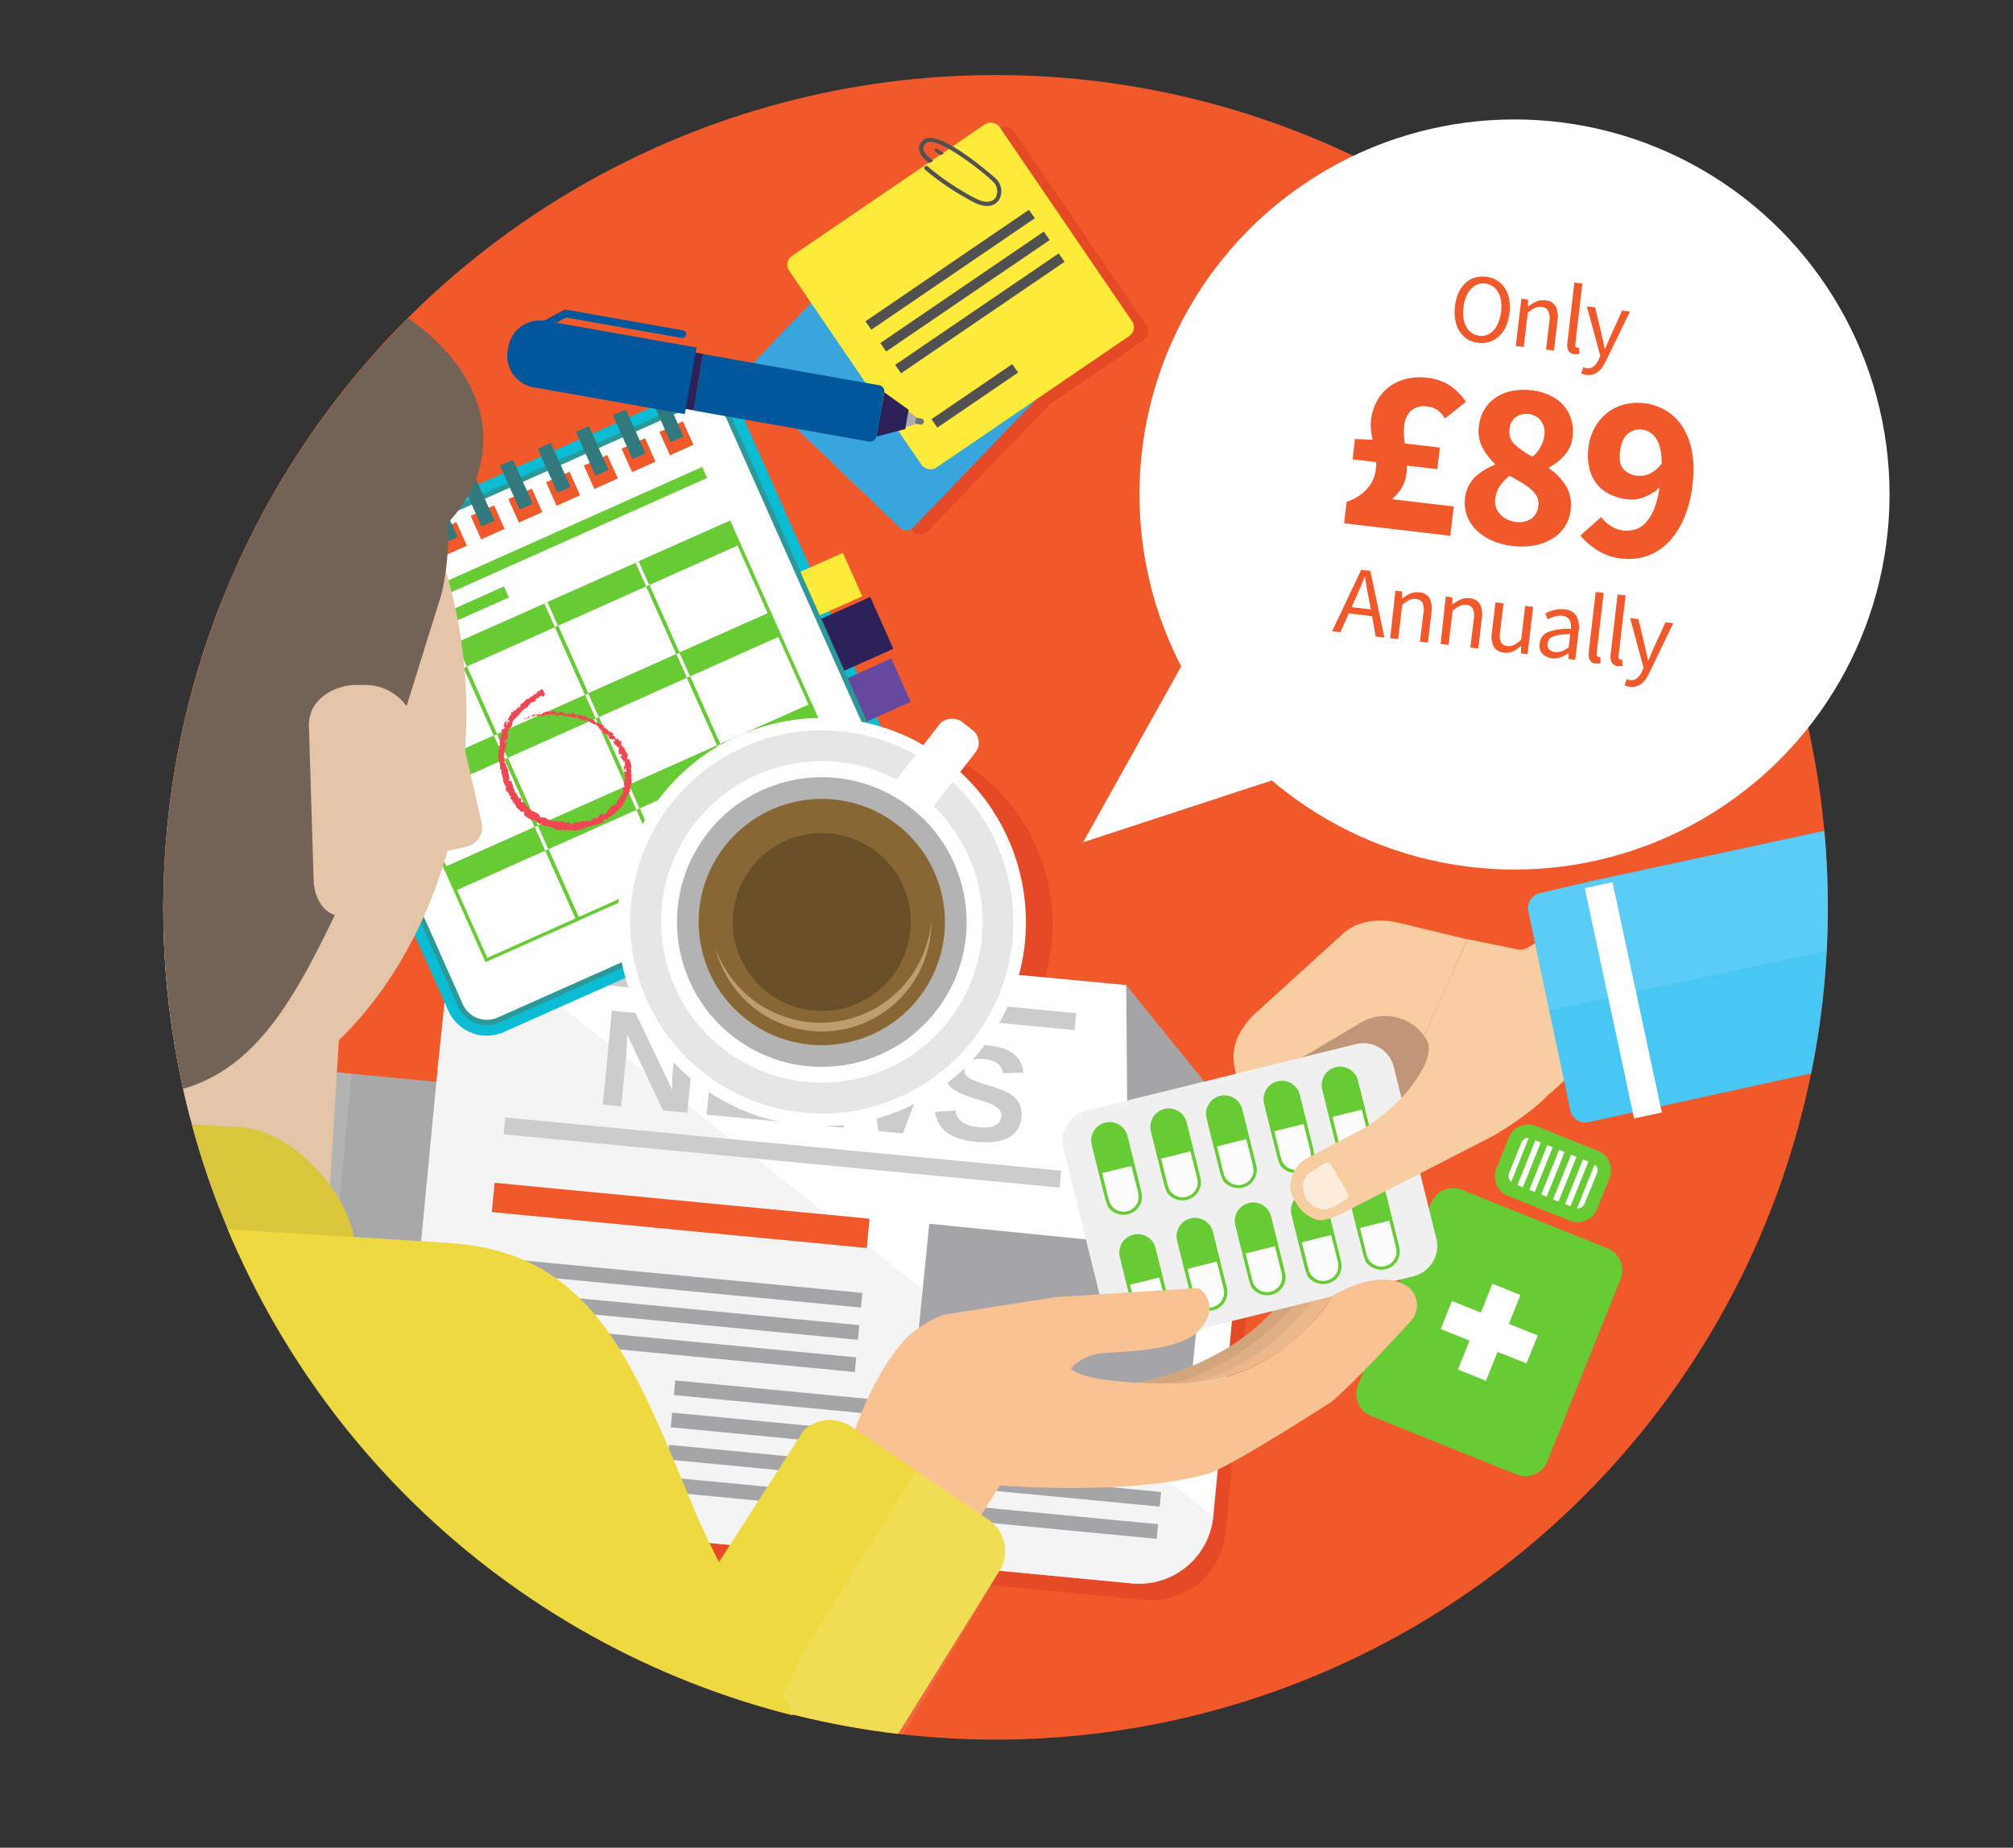 <svg xmlns="http://www.w3.org/2000/svg" xmlns:xlink="http://www.w3.org/1999/xlink" viewBox="0 0 574.78 527.57"><rect x="0" y="0" width="574.78" height="527.57" fill="#333333" stroke="none"/><defs><clipPath id="a"><circle cx="284.27" cy="259.06" r="237.64" fill="none"/></clipPath><clipPath id="b"><circle cx="284.27" cy="259.3" r="237.64" fill="none"/></clipPath></defs><g style="isolation:isolate"><circle cx="284.27" cy="259.06" r="237.64" fill="#f1592b"/><circle cx="432.44" cy="141.19" r="107.09" fill="#fff"/><path d="M422.11,97.87a7.45,7.45,0,0,1-3.08-1,7,7,0,0,1-2.24-2.2,9.1,9.1,0,0,1-1.25-3.19,13.07,13.07,0,0,1-.1-4,12.9,12.9,0,0,1,1-3.87,8.89,8.89,0,0,1,1.95-2.76,7.07,7.07,0,0,1,2.67-1.56,7.91,7.91,0,0,1,3.24-.27,7.7,7.7,0,0,1,3.08,1,7.21,7.21,0,0,1,2.25,2.15,8.75,8.75,0,0,1,1.27,3.14,12.68,12.68,0,0,1,.11,4,12.81,12.81,0,0,1-1,3.9A8.72,8.72,0,0,1,428,96a7.2,7.2,0,0,1-2.7,1.62A7.39,7.39,0,0,1,422.11,97.87Zm.23-2a4.67,4.67,0,0,0,2.28-.26,5.08,5.08,0,0,0,1.87-1.32A7.6,7.6,0,0,0,427.87,92a12.5,12.5,0,0,0,.72-6.16,7,7,0,0,0-.83-2.43,5,5,0,0,0-1.52-1.66,4.84,4.84,0,0,0-2.15-.78,4.74,4.74,0,0,0-2.27.26A5,5,0,0,0,420,82.51a7.13,7.13,0,0,0-1.37,2.18,11,11,0,0,0-.75,3,11.36,11.36,0,0,0,0,3.15,7.38,7.38,0,0,0,.82,2.49,4.89,4.89,0,0,0,1.52,1.72A4.53,4.53,0,0,0,422.34,95.84Z" fill="#f1592b"/><path d="M434.41,85.28l1.89.22,0,2h.08a11.64,11.64,0,0,1,2.24-1.39,4.72,4.72,0,0,1,2.56-.36,3.67,3.67,0,0,1,3,1.7,6.65,6.65,0,0,1,.53,4.07l-1,8.56-2.28-.26,1-8.26A4.79,4.79,0,0,0,442,88.7a2.24,2.24,0,0,0-1.84-1.08,3.37,3.37,0,0,0-1.93.31,12.67,12.67,0,0,0-2,1.34l-1.15,9.79-2.28-.27Z" fill="#f1592b"/><path d="M449.53,80.68l2.28.27-2,17.24a1.16,1.16,0,0,0,.11.8.57.57,0,0,0,.42.28l.2,0a1.14,1.14,0,0,0,.3,0l.11,1.76a1.8,1.8,0,0,1-.55.1,3.7,3.7,0,0,1-.79,0,2.15,2.15,0,0,1-1.77-1,3.89,3.89,0,0,1-.29-2.34Z" fill="#f1592b"/><path d="M452.59,105a2.08,2.08,0,0,0,.52.13,2.45,2.45,0,0,0,2-.6,5.83,5.83,0,0,0,1.4-1.93l.42-1L453.1,87.47l2.36.28,1.88,7.8c.13.62.28,1.27.43,2s.3,1.35.43,2h.11c.27-.59.54-1.21.81-1.85s.52-1.26.78-1.83l3.29-7.19,2.23.26-6.81,14a16.45,16.45,0,0,1-1,1.77,6.49,6.49,0,0,1-1.23,1.36,4.73,4.73,0,0,1-1.51.82,4.15,4.15,0,0,1-1.85.15,4,4,0,0,1-.85-.17,2.94,2.94,0,0,1-.7-.29l.65-1.76Z" fill="#f1592b"/><path d="M397.6,142.55l17.5,2.06-1,8.37-30.32-3.56.72-6.14a13.28,13.28,0,0,0,5.57-3.42,10.08,10.08,0,0,0,2.8-6.08c0-.31.06-.62.08-.91s0-.6,0-.92l-6.75-.8.68-5.81,4.63.2.41,0a22.53,22.53,0,0,1-.46-2.79,12,12,0,0,1,0-2.74,14.67,14.67,0,0,1,1.76-5.61,12.48,12.48,0,0,1,3.51-4,13.55,13.55,0,0,1,4.88-2.24,17.06,17.06,0,0,1,5.93-.3,14.52,14.52,0,0,1,6.42,2.2,17,17,0,0,1,4.62,4.65l-6,4.77a8.49,8.49,0,0,0-2.18-2.42,6,6,0,0,0-2.82-1,5.92,5.92,0,0,0-4.47,1,6.48,6.48,0,0,0-2.15,4.61,14.39,14.39,0,0,0-.08,2.46,23.59,23.59,0,0,0,.25,2.49l10,1.17-.72,6.15-8.72-1c0,.32,0,.64,0,.95s0,.64-.07,1a11.25,11.25,0,0,1-1.2,4.11,12.65,12.65,0,0,1-2.75,3.3Z" fill="#f1592b"/><path d="M418.3,142.38a9.64,9.64,0,0,1,2.88-6.16,17.73,17.73,0,0,1,5.65-3.52l0-.27a18.1,18.1,0,0,1-3.61-4.77,10.19,10.19,0,0,1-.94-6,11.56,11.56,0,0,1,1.59-4.78,10.9,10.9,0,0,1,3.28-3.41,12.39,12.39,0,0,1,4.63-1.86,18.25,18.25,0,0,1,5.6-.16,16.46,16.46,0,0,1,5.24,1.47,12,12,0,0,1,3.84,2.85,10.64,10.64,0,0,1,2.2,4,12.24,12.24,0,0,1,.37,4.94,9.41,9.41,0,0,1-2.33,5.31,15.15,15.15,0,0,1-4.37,3.42l0,.27a17.88,17.88,0,0,1,4.76,4.94,10.62,10.62,0,0,1,1.35,7.14,10.46,10.46,0,0,1-1.64,4.6,11.16,11.16,0,0,1-3.51,3.39,15.29,15.29,0,0,1-5.09,1.94A21.8,21.8,0,0,1,426,154.34a14.82,14.82,0,0,1-4.45-3,11.37,11.37,0,0,1-2.67-4.08A10.52,10.52,0,0,1,418.3,142.38Zm8.65-.15a5.38,5.38,0,0,0,1.44,4.66,7.21,7.21,0,0,0,4.47,2.13,6.34,6.34,0,0,0,4.27-.83,4.92,4.92,0,0,0,2.1-3.83,4.49,4.49,0,0,0-.36-2.51,6.82,6.82,0,0,0-1.64-2.07,18.2,18.2,0,0,0-2.68-1.93c-1.05-.62-2.21-1.31-3.49-2a12.24,12.24,0,0,0-2.73,2.83A7.74,7.74,0,0,0,427,142.23Zm10.63-11.83a9.64,9.64,0,0,0,3.37-6,5.82,5.82,0,0,0-.91-4.18,5,5,0,0,0-3.64-2,5.06,5.06,0,0,0-3.52.82,4.69,4.69,0,0,0-1.86,3.55,4.86,4.86,0,0,0,1.55,4.36A23.1,23.1,0,0,0,437.58,130.4Z" fill="#f1592b"/><path d="M457.19,147.63a9.53,9.53,0,0,0,2.66,2.47,8.27,8.27,0,0,0,3.6,1.35,8.47,8.47,0,0,0,3.46-.28,6.9,6.9,0,0,0,3-1.94,12.92,12.92,0,0,0,2.38-3.9,27.84,27.84,0,0,0,1.58-6.22,10.06,10.06,0,0,1-2.12,1.71,13.75,13.75,0,0,1-2.39,1.15,11.43,11.43,0,0,1-2.4.61,8.63,8.63,0,0,1-2.2,0,15.21,15.21,0,0,1-5-1.41,11,11,0,0,1-3.74-2.9,11.57,11.57,0,0,1-2.18-4.43,16.21,16.21,0,0,1-.29-6,15,15,0,0,1,1.85-5.85,14.28,14.28,0,0,1,3.61-4.19,12.91,12.91,0,0,1,4.86-2.34,15.81,15.81,0,0,1,11.52,1.59,14.19,14.19,0,0,1,4.76,4.39,19.72,19.72,0,0,1,2.87,7,30.21,30.21,0,0,1,.25,9.86,33.45,33.45,0,0,1-2.67,10.23,21.82,21.82,0,0,1-4.7,6.77,15.2,15.2,0,0,1-6,3.57,16,16,0,0,1-6.68.62,16.64,16.64,0,0,1-7.21-2.42,19.63,19.63,0,0,1-4.74-4.18Zm10.35-11.79a6.85,6.85,0,0,0,3.42-.56,9,9,0,0,0,3.5-2.94c0-3.43-.63-5.86-1.71-7.29a5.7,5.7,0,0,0-3.93-2.41,5.16,5.16,0,0,0-4,1.21c-1.21,1-1.95,2.68-2.24,5.11s.08,4,1,5A6.08,6.08,0,0,0,467.54,135.84Z" fill="#f1592b"/><path d="M391.77,175.93l-6.65-.78-2.4,5.36-2.36-.28,8.31-17.52,2.62.31,4,19-2.48-.29Zm-.36-1.93-.54-2.88c-.21-1.06-.41-2.11-.59-3.16s-.35-2.11-.52-3.2h-.11q-.61,1.53-1.23,3c-.42,1-.85,1.95-1.3,2.93l-1.19,2.68Z" fill="#f1592b"/><path d="M398.43,168.65l1.9.23,0,2h.08a11.11,11.11,0,0,1,2.24-1.38,4.63,4.63,0,0,1,2.56-.36,3.65,3.65,0,0,1,3,1.7,6.69,6.69,0,0,1,.52,4.06l-1,8.57-2.29-.27,1-8.26a4.9,4.9,0,0,0-.28-2.84,2.25,2.25,0,0,0-1.85-1.07,3.38,3.38,0,0,0-1.93.3,12.13,12.13,0,0,0-2,1.35l-1.15,9.79-2.28-.27Z" fill="#f1592b"/><path d="M412.81,170.34l1.89.22,0,2h.08a11.64,11.64,0,0,1,2.24-1.39,4.72,4.72,0,0,1,2.56-.36,3.65,3.65,0,0,1,3,1.71,6.6,6.6,0,0,1,.53,4.06l-1,8.57-2.28-.27,1-8.26a4.79,4.79,0,0,0-.29-2.84,2.26,2.26,0,0,0-1.84-1.08,3.37,3.37,0,0,0-1.93.31,12.67,12.67,0,0,0-2,1.34l-1.15,9.79-2.28-.26Z" fill="#f1592b"/><path d="M427,172l2.31.28-1,8.26a4.86,4.86,0,0,0,.28,2.83,2.23,2.23,0,0,0,1.83,1.08,3.31,3.31,0,0,0,1.93-.33,8.27,8.27,0,0,0,2-1.53l1.13-9.59,2.28.27-1.59,13.51-1.89-.22.05-2.13h-.08a9.18,9.18,0,0,1-2.2,1.54,4.45,4.45,0,0,1-2.54.38,3.72,3.72,0,0,1-3-1.7,6.66,6.66,0,0,1-.52-4.07Z" fill="#f1592b"/><path d="M439.64,183.64a3.79,3.79,0,0,1,2.39-3.18,16.65,16.65,0,0,1,6.52-.91,6.65,6.65,0,0,0,0-1.26,3,3,0,0,0-.32-1.14,2.4,2.4,0,0,0-.76-.86,2.82,2.82,0,0,0-1.32-.46,5.52,5.52,0,0,0-2.27.19,11.06,11.06,0,0,0-1.94.79l-.73-1.7a15.72,15.72,0,0,1,2.45-.91,8,8,0,0,1,3.07-.22,4.2,4.2,0,0,1,3.41,1.94,6.75,6.75,0,0,1,.63,4.18l-1,8.29-1.89-.23v-1.63h-.06a11.37,11.37,0,0,1-2.26,1.13,5.25,5.25,0,0,1-2.45.29,4.14,4.14,0,0,1-2.73-1.33A3.65,3.65,0,0,1,439.64,183.64Zm2.27.1a2,2,0,0,0,.49,1.75,2.8,2.8,0,0,0,1.62.69,3.87,3.87,0,0,0,1.9-.24,9.07,9.07,0,0,0,2-1.13l.44-3.76a22.93,22.93,0,0,0-2.92.2,7.59,7.59,0,0,0-2,.5,2.63,2.63,0,0,0-1.12.84A2.36,2.36,0,0,0,441.91,183.74Z" fill="#f1592b"/><path d="M455.62,169l2.28.27-2,17.24a1.17,1.17,0,0,0,.1.8.58.58,0,0,0,.42.28l.21,0a.84.84,0,0,0,.3,0l.1,1.76a2.14,2.14,0,0,1-.55.11,4.54,4.54,0,0,1-.78,0,2.12,2.12,0,0,1-1.77-1,3.89,3.89,0,0,1-.29-2.34Z" fill="#f1592b"/><path d="M461.88,169.73l2.28.27-2,17.24a1.17,1.17,0,0,0,.1.8.58.58,0,0,0,.42.27l.21,0a1.18,1.18,0,0,0,.3,0l.1,1.76a2.16,2.16,0,0,1-.55.1,5.58,5.58,0,0,1-.78,0,2.18,2.18,0,0,1-1.78-1,4,4,0,0,1-.29-2.35Z" fill="#f1592b"/><path d="M464.94,194.07a2.82,2.82,0,0,0,.52.13,2.45,2.45,0,0,0,2-.6,5.64,5.64,0,0,0,1.4-1.94l.43-1-3.84-14.18,2.37.28,1.87,7.8c.13.62.28,1.27.43,2s.3,1.36.43,2l.11,0c.28-.59.55-1.21.81-1.85s.52-1.26.78-1.83l3.3-7.2,2.22.26L471,192a17.34,17.34,0,0,1-1,1.76,6,6,0,0,1-1.23,1.37,4.73,4.73,0,0,1-1.51.82,4.29,4.29,0,0,1-1.85.15,4.91,4.91,0,0,1-.85-.17,4.09,4.09,0,0,1-.7-.29l.66-1.76Z" fill="#f1592b"/><path d="M219.63,216c-26.22,14.68-38.38,49.76-21,74.26,14.38,20.24,48,35.65,74.26,21A54.57,54.57,0,0,0,219.63,216Z" fill="#e54925" fill-rule="evenodd"/><path d="M84.85,305.12l-4.4,63c-1.12,11.7,39.18,64.51,50.88,65.63l43.21,4.13,11.77-123Z" fill="#a5a5a7"/><path d="M321.57,281.27,129.4,262.87l-4.89,170.2,187.84,18a32.22,32.22,0,0,0,35.13-29l9.31-97.3Z" fill="#a5a5a7"/><path d="M321.25,325.72l-5.86-40.67L132.85,267.93l-4.15,39.36L118.35,415.46A279.4,279.4,0,0,0,148.2,439.7l178.51,17.08a21.27,21.27,0,0,0,23.21-19.15l10.35-108.17Z" fill="#e54925"/><path d="M94.57,368.1l5.89-61.49-15.61-1.49-5.72,59.72a22.62,22.62,0,0,0,6.59,17.69C90.86,379.1,93.94,374.72,94.57,368.1Z" fill="#b3b3b3"/><path d="M100.46,306.61,92,395.35c-.63,6.63,13.63,5.95,8.5,9.37,3.36,3.33,21.07,28.07,26.15,28.56l47.93,4.58,11.77-123Z" fill="#a5a5a7"/><path d="M100.46,306.61,92.6,388.73c-.64,6.62,4.5,3.19-.64,6.62,3.37,3.33,15.32,14.8,20.39,15.29l62.19,27.22,11.77-123Z" style="mix-blend-mode:multiply" fill="#b3b3b3" opacity="0.25"/><path d="M321.88,319.06l-.31-37.79-192.21-18-4.14,39.37L114.86,410.77c-1.12,11.7,23.45,23.63,11.75,22.51L323.22,452.1a21.28,21.28,0,0,0,23.21-19.16l10.36-108.17Z" fill="#fff"/><path d="M129.36,263.24l-4.14,39.37L114.86,410.77c-1.12,11.7,23.45,23.63,11.75,22.51L323.22,452.1a21.28,21.28,0,0,0,23.21-19.16Z" style="mix-blend-mode:multiply" fill="#e6e6e6" opacity="0.42"/><path d="M189.33,317.07,179,295.22a41.71,41.71,0,0,1-.1,4.87l-1.51,15.84-5.26-.5,2.57-26.85,6.76.64,10.49,22a42.31,42.31,0,0,1,.14-5.28l1.49-15.61,5.25.51-2.57,26.85Z" fill="#ccc"/><path d="M201.78,318.27l2.57-26.86,22.2,2.13-.41,4.34-16.3-1.56-.64,6.75,15.07,1.44-.42,4.35-15.07-1.44-.68,7.07,17.12,1.64-.42,4.34Z" fill="#ccc"/><path d="M257.81,323.63l-7-.67-2.34-15.9c-.29-1.87-.51-3.82-.64-5.85-.48,1.64-.86,2.88-1.14,3.73s-2.26,6.54-5.94,17.06l-7-.68L229,293.78l6,.57,2.43,17.73.52,4.28q.81-2.6,1.58-4.95t5.57-16.09l6.61.63,2.21,14.63c.17,1.1.42,3.56.72,7.38l.72-2.16,1.48-4.28,4.84-14.62,6,.58Z" fill="#ccc"/><path d="M291.66,319.06A6.88,6.88,0,0,1,288,324.8c-2.19,1.19-5.26,1.6-9.23,1.22-3.62-.34-6.4-1.23-8.34-2.64a8.43,8.43,0,0,1-3.44-5.93l5.8-.35a4.85,4.85,0,0,0,2,3.32,9.57,9.57,0,0,0,4.58,1.41q6.18.59,6.53-3a2.62,2.62,0,0,0-.53-1.95,5.51,5.51,0,0,0-1.88-1.43,35.6,35.6,0,0,0-4.85-1.67c-2.07-.68-3.5-1.2-4.3-1.56a12.6,12.6,0,0,1-2.15-1.23,6.46,6.46,0,0,1-1.57-1.56,6,6,0,0,1-.91-2,7.64,7.64,0,0,1-.15-2.57,6.36,6.36,0,0,1,3.41-5.3c2-1.11,4.9-1.48,8.55-1.13s6.08,1.11,7.74,2.32a7.45,7.45,0,0,1,2.91,5.48l-5.81.2a4.19,4.19,0,0,0-1.54-2.78,7.18,7.18,0,0,0-3.79-1.25c-3.58-.34-5.48.55-5.68,2.69a2.6,2.6,0,0,0,.4,1.77,4.44,4.44,0,0,0,1.59,1.29,28.8,28.8,0,0,0,4.44,1.61,38.74,38.74,0,0,1,5.67,2.07,9.18,9.18,0,0,1,2.62,1.89,6,6,0,0,1,1.35,2.36A7.53,7.53,0,0,1,291.66,319.06Z" fill="#ccc"/><rect x="225.28" y="204.38" width="4.85" height="159.44" transform="translate(-76.8 483.69) rotate(-84.53)" fill="#ccc"/><rect x="220.97" y="249.35" width="4.85" height="159.44" transform="translate(-125.46 520.09) rotate(-84.53)" fill="#ccc"/><rect x="278.07" y="334.98" width="42.57" height="78.5" transform="matrix(0.1, -1, 1, 0.1, -101.7, 636.55)" fill="#a5a5a7"/><rect x="190.14" y="293.25" width="8.4" height="107.54" transform="translate(-169.61 507.4) rotate(-84.53)" fill="#f1592b"/><rect x="190.41" y="312.34" width="4.2" height="107.54" transform="translate(-190.28 522.86) rotate(-84.53)" fill="#a5a5a7"/><rect x="189.53" y="321.54" width="4.2" height="107.54" transform="translate(-200.23 530.31) rotate(-84.53)" fill="#a5a5a7"/><rect x="188.65" y="330.74" width="4.2" height="107.54" transform="translate(-210.19 537.75) rotate(-84.53)" fill="#a5a5a7"/><rect x="260.74" y="332.37" width="4.2" height="141.15" transform="translate(-163.32 626.19) rotate(-84.53)" fill="#a5a5a7"/><rect x="259.86" y="341.57" width="4.2" height="141.15" transform="translate(-173.27 633.64) rotate(-84.53)" fill="#a5a5a7"/><rect x="258.98" y="350.77" width="4.2" height="141.15" transform="translate(-183.23 641.09) rotate(-84.53)" fill="#a5a5a7"/><rect x="258.1" y="359.97" width="4.2" height="141.15" transform="translate(-193.18 648.53) rotate(-84.53)" fill="#a5a5a7"/><rect x="140.11" y="385.3" width="31.93" height="42.71" transform="translate(-263.6 523.26) rotate(-84.53)" fill="#f1592b"/><polygon points="339.71 185.9 309.27 240.48 371.63 220.06 339.71 185.9" fill="#fff"/><path d="M182,194m6.93,4.59" fill="#e54925"/><path d="M195.79,111.92,84.59,161.45a12.07,12.07,0,0,0-6.11,15.91L128,288.56a12.05,12.05,0,0,0,15.9,6.1l111.21-49.53a12.07,12.07,0,0,0,6.1-15.91L211.69,118A12.05,12.05,0,0,0,195.79,111.92Zm62,118.84a8.28,8.28,0,0,1-4.2,10.93l-111.2,49.53A8.26,8.26,0,0,1,131.46,287L81.92,175.83a8.29,8.29,0,0,1,4.2-10.94l111.2-49.53a8.27,8.27,0,0,1,10.93,4.19Z" fill="#0bbcd5"/><path d="M197.32,115.36,86.12,164.89a8.29,8.29,0,0,0-4.2,10.94L131.46,287a8.26,8.26,0,0,0,10.93,4.19l111.2-49.53a8.28,8.28,0,0,0,4.2-10.93L208.25,119.55A8.27,8.27,0,0,0,197.32,115.36ZM101,170.21l-6.71,3-3-6.7,6.71-3Zm10.77-4.8-6.71,3-3-6.7,6.7-3Zm10.77-4.8-6.7,3-3-6.7,6.71-3Zm10.78-4.8-6.71,3-3-6.71,6.7-3Zm10.77-4.8-6.7,3-3-6.71,6.7-3Zm10.77-4.8-6.7,3-3-6.71,6.71-3Zm10.78-4.8-6.71,3-3-6.71,6.7-3Zm10.77-4.8-6.7,3-3-6.7,6.7-3Zm10.77-4.8-6.7,3-3-6.7,6.71-3ZM198,127l-6.71,3-3-6.7,6.7-3Z" fill="#fff"/><rect x="229.97" y="160.13" width="14.08" height="13.58" transform="translate(-47.41 110.88) rotate(-24.01)" fill="#feea39"/><rect x="244.06" y="191.76" width="14.08" height="13.58" transform="matrix(0.91, -0.41, 0.41, 0.91, -59.06, 119.35)" fill="#66499e"/><rect x="236.39" y="173.01" width="16.09" height="16.22" transform="translate(-52.55 115.13) rotate(-24.01)" fill="#2c2259"/><path d="M253.9,242.38,142.7,291.91a9,9,0,0,1-11.93-4.57L81.24,176.13a9,9,0,0,1,4.57-11.93L197,114.67a9,9,0,0,1,11.93,4.58l49.54,111.2A9.06,9.06,0,0,1,253.9,242.38ZM86.42,165.58a7.54,7.54,0,0,0-3.81,9.94l49.53,111.2a7.54,7.54,0,0,0,9.94,3.82L253.29,241a7.54,7.54,0,0,0,3.81-9.94l-49.53-111.2a7.54,7.54,0,0,0-9.94-3.81Z" fill="#2b9999"/><rect x="91.44" y="155.55" width="4.06" height="13.74" transform="translate(-58 52.09) rotate(-24.01)" fill="#31797c"/><rect x="102.31" y="150.7" width="4.06" height="13.74" transform="translate(-55.09 56.09) rotate(-24.01)" fill="#31797c"/><rect x="113.1" y="145.9" width="4.06" height="13.74" transform="translate(-52.2 60.07) rotate(-24.01)" fill="#31797c"/><rect x="123.98" y="141.05" width="4.06" height="13.74" transform="translate(-49.29 64.07) rotate(-24.01)" fill="#31797c"/><rect x="134.53" y="136.35" width="4.06" height="13.74" transform="translate(-46.46 67.96) rotate(-24.01)" fill="#31797c"/><rect x="145.41" y="131.51" width="4.06" height="13.74" transform="translate(-43.55 71.97) rotate(-24.01)" fill="#31797c"/><rect x="156.2" y="126.7" width="4.06" height="13.74" transform="translate(-40.66 75.94) rotate(-24.01)" fill="#31797c"/><rect x="167.07" y="121.86" width="4.06" height="13.74" transform="translate(-37.75 79.95) rotate(-24.01)" fill="#31797c"/><rect x="177.63" y="117.15" width="4.06" height="13.74" transform="translate(-34.92 83.83) rotate(-24.01)" fill="#31797c"/><rect x="188.5" y="112.31" width="4.06" height="13.74" transform="translate(-32.01 87.84) rotate(-24.01)" fill="#31797c"/><path d="M285.34,36.7,230.17,74.32a3,3,0,0,0-.79,4.15l6.25,9.17-18.07,18.82a2.69,2.69,0,0,0,.08,3.79L261,151.9a2.67,2.67,0,0,0,3.78-.08l35-36.41,26.78-18.26a3,3,0,0,0,.79-4.16L289.5,37.49A3,3,0,0,0,285.34,36.7Z" fill="#e54925"/><path d="M302.06,103.7a2.68,2.68,0,0,1,.08,3.79l-41.4,43.13a2.69,2.69,0,0,1-3.79.08l-43.38-41.65a2.67,2.67,0,0,1-.08-3.79l41.4-43.13a2.68,2.68,0,0,1,3.79-.08Z" fill="#38a6dd"/><rect x="237.91" y="47.95" width="72.76" height="73.16" rx="2.99" transform="translate(0.04 169.2) rotate(-34.29)" fill="#feea39"/><polygon points="303.97 74.75 257.28 106.59 255.59 104.18 302.29 72.35 303.97 74.75" fill="#515151"/><polygon points="290.71 106.37 267.64 122.1 265.97 119.69 289.04 103.96 290.71 106.37" fill="#515151"/><polygon points="299.73 68.53 253.03 100.36 251.35 97.96 298.04 66.12 299.73 68.53" fill="#515151"/><polygon points="295.48 62.31 248.79 94.14 247.11 91.74 293.8 59.9 295.48 62.31" fill="#515151"/><path d="M284.19,50.86c-.16-.15-15.82-14.13-20.33-11.06l-.16.13a3,3,0,0,0-1.28,2.72c.18,1.55,1.63,3,3,3.93l1.06-.72c-1.3-.9-2.7-2.16-2.84-3.34a1.89,1.89,0,0,1,.85-1.67l.09-.07c2.74-1.87,14.38,6.78,18.82,10.95a3.77,3.77,0,0,1,.85,4.74c-1,1.4-3,1.51-5.49.29a72.85,72.85,0,0,1-13.88-9.26.6.6,0,0,0-.79.9,75.08,75.08,0,0,0,14.14,9.44c3.09,1.51,5,1,6,.26a3.69,3.69,0,0,0,1-1A4.93,4.93,0,0,0,284.19,50.86Z" fill="#515151"/><path d="M267.62,42.51a.48.48,0,1,0-.53.8l1.59,1,.85-.58Z" fill="#515151"/><path d="M142.31,210.54l-27,12-12-27,27-12Zm-26.48,10.77L141,210.05l-11.26-25.2-25.2,11.26Z" fill="#67cb33"/><path d="M168.4,198.89l-27,12-12-27,27-12Zm-26.48,10.77,25.21-11.26-11.26-25.21-25.21,11.26Z" fill="#67cb33"/><path d="M194.41,187.27l-27,12-12-27,27-12ZM167.94,198l25.2-11.26-11.26-25.21-25.2,11.26Z" fill="#67cb33"/><path d="M220.5,175.61l-27,12-12-27,27-12ZM194,186.39l25.21-11.26L208,149.92l-25.21,11.26Z" fill="#67cb33"/><path d="M154,236.62l-27,12-12-27,27-12.05ZM127.49,247.4l25.2-11.26-11.26-25.21-25.2,11.26Z" fill="#67cb33"/><path d="M180.05,225l-27,12-12.05-27,27-12Zm-26.48,10.78,25.21-11.26-11.26-25.21-25.21,11.26Z" fill="#67cb33"/><path d="M206.06,213.35l-27,12-12-27,27-12Zm-26.47,10.77,25.21-11.26-11.26-25.2-25.21,11.26Z" fill="#67cb33"/><path d="M232.15,201.7l-27,12-12.05-27,27-12Zm-26.48,10.77,25.21-11.26L219.62,176l-25.21,11.26Z" fill="#67cb33"/><path d="M165.61,262.71l-27,12-12-27,27-12Zm-26.47,10.77,25.21-11.26L153.09,237l-25.21,11.26Z" fill="#67cb33"/><path d="M191.7,251.06l-27,12-12.05-27,27-12Zm-26.48,10.77,25.21-11.26-11.26-25.21L154,236.62Z" fill="#67cb33"/><path d="M217.72,239.43l-27,12-12-27,27-12.05Zm-26.48,10.78L216.45,239l-11.26-25.21L180,225Z" fill="#67cb33"/><path d="M243.8,227.78l-27,12-12-27,27-12Zm-26.48,10.78,25.21-11.26-11.26-25.21-25.21,11.26Z" fill="#67cb33"/><rect x="100.38" y="172.28" width="114.2" height="6.89" transform="translate(-57.98 79.51) rotate(-24.07)" fill="#67cb33"/><rect x="91.99" y="156.45" width="114.2" height="3.44" transform="translate(-51.55 74.56) rotate(-24.07)" fill="#67cb33"/><rect x="98.32" y="177.16" width="48.38" height="3.44" transform="translate(-62.31 65.52) rotate(-24.07)" fill="#67cb33"/><rect x="112.03" y="198.36" width="114.2" height="6.89" transform="translate(-67.6 86.53) rotate(-24.07)" fill="#67cb33"/><rect x="123.68" y="224.44" width="114.2" height="6.89" transform="translate(-77.23 93.55) rotate(-24.07)" fill="#67cb33"/><rect x="142.5" y="209.53" width=".96" height="7.38" transform="translate(-74.58 76.94) rotate(-24.09)" fill="#fff"/><rect x="168.55" y="197.89" width=".96" height="7.38" transform="translate(-67.56 86.56) rotate(-24.09)" fill="#fff"/><rect x="194.6" y="186.25" width=".96" height="7.38" transform="translate(-60.54 96.18) rotate(-24.09)" fill="#fff"/><rect x="130.85" y="183.44" width=".96" height="7.38" transform="translate(-64.95 69.91) rotate(-24.09)" fill="#fff"/><rect x="156.9" y="171.8" width=".96" height="7.38" transform="translate(-57.93 79.53) rotate(-24.09)" fill="#fff"/><rect x="182.95" y="160.17" width=".96" height="7.38" transform="translate(-50.91 89.15) rotate(-24.09)" fill="#fff"/><rect x="154.15" y="235.61" width=".96" height="7.38" transform="translate(-84.22 83.97) rotate(-24.09)" fill="#fff"/><rect x="180.2" y="223.97" width=".96" height="7.38" transform="translate(-77.2 93.59) rotate(-24.09)" fill="#fff"/><rect x="206.25" y="212.34" width=".96" height="7.38" transform="translate(-70.18 103.21) rotate(-24.09)" fill="#fff"/><path d="M149.69,205.18a.15.15,0,0,0,.25.12l-.05-.34Z" fill="#f04852"/><path d="M151,205.13c.12-.23.24-.57,0-.78-.07.36-.17.27-.21.69-.14.11-.32.05-.34-.07,0,.1-.29.07-.27.29a.6.6,0,0,0,.75-.33C151,205,151,205.07,151,205.13Z" fill="#f04852"/><path d="M167.21,205.75l-.09-.07A.22.22,0,0,0,167.21,205.75Z" fill="#f04852"/><path d="M175.19,211.66c-.05-.06-.09-.06-.12,0S175.18,211.69,175.19,211.66Z" fill="#f04852"/><path d="M175.9,213.23l0-.1C175.86,213.18,175.87,213.22,175.9,213.23Z" fill="#f04852"/><path d="M167.21,205.75l.22.19C167.48,205.85,167.32,205.82,167.21,205.75Z" fill="#f04852"/><path d="M153,203.62a.3.3,0,0,0-.13.12l.13-.07Z" fill="#f04852"/><path d="M162.85,204.86h-.08l-.09.11Z" fill="#f04852"/><path d="M159.46,204.58c.08,0,.12-.25.15-.37a.3.3,0,0,1-.17.18A.45.45,0,0,0,159.46,204.58Z" fill="#f04852"/><path d="M154,204.51l-.09.06Z" fill="#f04852"/><path d="M165.21,205.43a.4.4,0,0,0,0,.11A.21.21,0,0,0,165.21,205.43Z" fill="#f04852"/><path d="M151.26,198.72l0,0S151.28,198.7,151.26,198.72Z" fill="#f04852"/><path d="M155.37,197.47l0,0,.08.13Z" fill="#f04852"/><path d="M177,216.05v0C176.92,216,176.94,216,177,216.05Z" fill="#f04852"/><path d="M163.15,234.8c.34.22-.49.33,0,.58C163.11,235.28,163.56,234.93,163.15,234.8Z" fill="#f04852"/><path d="M153.1,203.63l.15,0A.39.39,0,0,0,153.1,203.63Z" fill="#f04852"/><path d="M163.16,235.38h0l.05,0Z" fill="#f04852"/><path d="M178,222.72a.22.22,0,0,0,.12-.05A.24.24,0,0,0,178,222.72Z" fill="#f04852"/><path d="M178,217.56v.14A.76.76,0,0,0,178,217.56Z" fill="#f04852"/><path d="M177.72,225.42c-.05.06-.08.07-.08.17h0A.12.12,0,0,1,177.72,225.42Z" fill="#f04852"/><path d="M176.51,228h.07l0-.09Z" fill="#f04852"/><path d="M144.68,205.58a.71.71,0,0,1,.29,0C144.78,205.52,145,205.08,144.68,205.58Z" fill="#f04852"/><path d="M153,203.77a.16.16,0,0,1,.06-.14l-.1,0A.12.12,0,0,0,153,203.77Z" fill="#f04852"/><path d="M179.69,226.24l-.23.48A3.08,3.08,0,0,0,179.69,226.24Z" fill="#f04852"/><path d="M145.46,227.29l-.09-.08A.14.14,0,0,0,145.46,227.29Z" fill="#f04852"/><path d="M178.85,228.15a.59.59,0,0,0-.3.17s0,.06,0,.08Z" fill="#f04852"/><path d="M145,205.58Z" fill="#f04852"/><path d="M146.5,202.54c-.33.36.11.4.19.61-.29.5-.37,0-.63.06-.17.33-.08.76-.26,1-.06,0-.11,0-.13-.08,0,.46-.66.92-.6,1.49H145a1,1,0,0,1,.45.2c-.11.19,0,.45-.26.4.08-.11,0-.17,0-.26l0,.24c-.39,0,.06-.31-.15-.44-.15.43-.14,1-.37,1.25-.33-.09.27-.74-.2-.48a4.64,4.64,0,0,1,.36-.4c-.65.09.2-.26-.47-.22-.42.59-.24.77-.62,1.37.1.22.27.06.37.28-.09,1-1.07.42-.91,1.26.15.25.52.43.17.86l-.31-.27c-.21.64.41.5,0,1.12-.11-.15,0-.54-.06-.45-.39.37.12.36.05.69h-.33a21.6,21.6,0,0,0,0,2.27c-.09,0-.18-.19-.3,0a12.84,12.84,0,0,1-.32,3l.29.35c0,.09-.12.17-.18.08-.09.37.18,0,.3.18s-.14.28-.24.15a4.83,4.83,0,0,1,.5,2.49l-.11-.11c0,.54.66.48.51,1l-.07-.08c.09,1.15.7,2.28.59,3.25.44,0,.23,1.14.79,1,0,.71-.18.59.06,1.51.09.24.47.18.67.42l-.26.14.48.22-.21.37.21.22c0-.11,0-.28.08-.31a1.21,1.21,0,0,1,.27,1.14c.25.26.54.5.81.74-.11.05-.25-.07-.39-.14.58.29-.19.26.33.54,0-.1.17-.08.22-.1a2,2,0,0,0,.73,1.08l-.21.06a14.74,14.74,0,0,0,1.87,1.82.24.24,0,0,1,.34-.35l-.14.3c.26,0-.12-.27.3-.21.22.24-.07.41-.28.36l.37.19c0,.09-.15.06-.24.13.24,0,.35.7.75.59l0,.09a13.22,13.22,0,0,0,1.74,1.08c.16-.22.37,0,.67-.09a5.71,5.71,0,0,0,1.42,1.08c.47.08.22-.15.47-.21-.08.25.52.48.14.51a6.73,6.73,0,0,0,1.93.47c-.07-.13-.17-.21-.08-.27s.34.23.28.33h-.05a3.8,3.8,0,0,1,1.69.6,2,2,0,0,0,1.6.32l0,0,.93-.18c.41.07-.26.16,0,.34,1-.35,1.57.1,2.37-.22.71.7,2.21-.31,3.11-.07l-.09-.16c.18-.21.28,0,.45,0-.05-.12-.27-.09-.16-.21,1.72-.66,3.67-.94,5.44-1.67.64-.29-.07-.95.88-1l-.06.4c1-1,2.47-1.56,3.27-2.79,0,.11,0,.18-.05.28.39,0,.79-.79.65-.92.16-.15.16.07.32,0,.31-.13.26-.76.53-.75.05,0,0,.11,0,.17,0-.23.58-.72.24-.72.4-.38.46-.91.79-1.2-.12-.37.54-.74.19-1,.39.22.7-.71.61-1.09.09.15.23-.23.36,0,.11-.37.14-.73-.1-.73.71-.54-.05-1.43.66-1.68,0-1.16-.12-2.19-.24-3.17.43,0,0,1.1.48,1.07a14,14,0,0,1-.52-2.42c0-.25.2.11.28.19a11.25,11.25,0,0,0-.67-2.6s.11.07.16.15c0-.16,0-.39-.23-.32l.1.14c-.21.32-.76-.45-.91-.42.62.08-.13-.81.68-.63-.07-.09-.2-.19-.32-.12,0-.16,0-.24.23-.14-.3-.52-.42-.24-.63-.73.09,0,.17.05.29.06a1.32,1.32,0,0,1-.67-.78c.06,0,.1-.08.16,0-.37-.68-1-.92-1.32-1.7.48,0,0-.31.23-.55l-.35-.31,0,.25c-.22-.33-.63-.45-.75-.78l.3.14-.51-.54.15.41c-.39-.19-.33.32-.57-.14.1.05-.24-.29-.22-.58h0a.87.87,0,0,1-.56-.4c0-.13.33-.23.35-.32-.34.07-.7-.59-1.1-.52a.33.33,0,0,0,.25-.18L174,209c-.08-.18-.08-.22.05-.32-.38-.38-.18.45-.53-.11.05,0,.06,0,.16,0-.42-.51-1.05-.68-1.46-1.11.07-.4.48.23.49-.14-.74-.46-1.71-.65-2.38-1.12l.11.11c-.34.38-.41-.51-.9-.49.11,0,.25-.19.2-.16a5.4,5.4,0,0,0-1.95-.56L168,205a6.48,6.48,0,0,0-1.12-.55c-.14.09-.33,0-.27.23-.85-1.06-2.11-.2-2.93-1,.11,0,.3-.06.2-.08-.28,0-.56,0-.84,0,0,.23.08.15.23.35a.78.78,0,0,1-.57.14c.38-.08.05-.36-.09-.5,0,.07-.05.14-.05.21-.37-.45-.13.43-.68.09l.05-.11c-.23,0-.45.17-.68.11-.07-.26.25-.09.28-.3-.33,0-.69.41-1,.14.14-.06.35-.05.49-.1-.3-.33-.35-.25-.59-.32h0l-.56-.17.14.09c-.45.65-.86.08-1.43.53.55-.42.09-.24.13-.53-.14-.08-.36-.17-.3-.26-.27.23-.46-.17-.83.18,0-.09-.29,0-.24-.24-.35.1.09.16.07.28-.52.35-1.3-.32-2,.22-.64.26-.72.59-1.29.86-.23-.11.11-.37.11-.37a1.07,1.07,0,0,0-.89.18c0-.09,0-.15-.16-.22-.25.08-.08.37-.44.32a1.23,1.23,0,0,1,.15-.43c-.28.17-.52.42-.79.6-.13-.13.1-.3.18-.43-.33.17-.84.45-.84.73h.24c-.11.06-.14-.18-.07-.26a.27.27,0,0,1,.49,0l-.19.13c.39.44.81-.36,1.27-.44l-.08.43.36-.43c.12.08.23.28,0,.39.35.12.24-.2.55,0a0,0,0,0,1,0,.07l.28-.17c-.05.09.1.26-.1.24.57.13.82-.44,1.06-.17l0,0c.73-.23,0-.31.56-.71l.45.68.05-.3c.08,0,.24,0,.22.13.27-.21-.06-.12.09-.32.4.24,1-.19,1.14.28.13-.22-.36-.16,0-.32.13.5.47-.11.81.12-.1.26-.42.13-.08.36.2-.44.66.09.95,0,0-.35.62-.13,1.11-.21,0,.11.89.27,1.32.45l0,.06c.13-.34.58-.22.92-.24a.39.39,0,0,1-.31.35l.31,0a.52.52,0,0,1,.41-.15l-.13.25c.41.05.89-.15,1.38.14.09-.23-.28-.77.33-.79,0,.13,0,.36-.2.38.05,0,.2-.07.28,0l-.28.16c.22.16.17-.15.36-.08,0,.18.11.16.05.3s-.15-.11-.24-.06a.81.81,0,0,1,.48.42c0-.1.07-.24.23-.22.41.1.07.26.28.42.14-.1.34.11.44-.16.11,0,.09.18.11.26.25-.06,1,.3.84-.06l-.05,0h0c.78,0,1.31.71,2,.9l0,.08a5.44,5.44,0,0,0,1.22.35c.11.07.17.3.07.37.31.1.4,0,.7.41-.36,0,0,.19-.34-.07.3.3.3.46.81.51-.27.11.07.42.27.48l-.13-.31a1.8,1.8,0,0,1,.48.37l-.27.19c.4.79,1.59.46,1.61,1.38.32,0-.22-.43.11-.48.26.3.21.91.28,1,.24.49.68,0,1,.54,0-.12.23-.38.58-.12s-.07.67-.3.54c-.06-.07-.06-.12,0-.14s-.25-.17-.25,0l.12,0c0,.22.37.63.14.65.27.15.23,0,.14-.23.17.49.46.62.64,1.1,0-.1.08-.23.13-.17.28.71.36.16.67.57,0,.34-.41.12,0,.49.05.33-.24.2-.38.15.43.28.26.81.34,1.05l-.18-.17a.82.82,0,0,1,.2.31l.15-.22c0,.14.07.25,0,.29.2.07.31-.26.61-.07,0,.21.34.48.08.66-.12-.59-.25.17-.49-.27a.5.5,0,0,1,.13.32s-.07,0-.1,0c-.06.61.41.11.6.67-.18,0-.27.23-.21.3-.06-.22.24-.19.43,0,0,.4.22.36.25.56v-.23c.19,0,.21.22.32.47-.12,0-.14-.22-.18-.11.37.22-.15.71.11,1.07-.08.2-.31.07-.36.24.27.42-.17.5,0,.95.22-.15.16-.18.4.14-.06-.26-.15-.51-.23-.76l.39.47c0-.24-.2-.49-.18-.64.22.22.16.2.33.06-.3.37.28.65.06,1.05l-.57,0c-.22.55.33,1,.13,1.72l.11-.23c.22.12,0,.46.07.71-.19-.05-.28.09-.41.18.14,0-.07.52.28.65l-.31.28c-.2.55.38.78.17,1.33-.15-.22-.34,0-.39-.42-.05.19-.13.34,0,.38-.14.06.08.58-.14.69,0,.1.22.19.13.39a.11.11,0,0,1-.09,0c.09,0,0,.36.26.26-.75.33-.68,1.56-1.4,1.75a6,6,0,0,1-.63,1.14c0-.06-.07-.06,0-.11-.45.31.21.6-.34.94-.42,0,.09-.36-.12-.29-.51-.36-.42.59-1,.6l0-.09c-.36,0-.38.67-.81,1a.16.16,0,0,0-.06-.08,2.72,2.72,0,0,1-.93,1.28c0-.29.12-.23-.09-.39-.17.15.27.3-.07.6-.2,0-.53,0-.7-.18l.34-.23c-.35-.18-.45.29-.67.34l-.05-.14c-.52.34-.36.68-1,1l.12.07c-.18.51-.38,0-.61.36l-.26-.3a5.85,5.85,0,0,1-1,.92,4.88,4.88,0,0,1,.78-1c-.22.1-.75.35-.8.57.08-.07.16-.2.27-.19a1.46,1.46,0,0,1-.95.84c-.16-.71-1.28.24-1.77-.24-.76.49-1.65.28-2.6.43.41.53-.28,0-.16.62-.23.06-.32,0-.34,0l-.72-.32c-.16-.16.22-.14.19-.27-.49,0-.21-.23-.53-.39.07.21-.17.3-.44.22l.38.27c-.7.3-.57-.48-1.27-.24l.23-.16c-.36.1-1.27-.14-1.7.26-.05-.07-.1-.24.06-.26-.8-.23-2,.07-2.53-.45l.11-.11c-.16,0-.35.16-.49,0,0,0,.11-.11,0-.14a.91.91,0,0,1-.65-.08l.23-.08c-.69-.48-1.33-.16-2-.41.2-.38-.32-.8-.55-1l0,0a22.9,22.9,0,0,0-2.37-1.07c-.14-.71-1.31-1.41-1.69-2.28,0,.16-.26.21-.4.11s-.6-.27-.28-.49l0,.07c.2-.37-.15-.63-.34-.91l-.44.25c.07-1.12-1.5-1.86-1.15-2.62-.21-.13-.32-.37-.53-.51l.25-.11a10,10,0,0,0-.6-1.5l.23.07c-.12-.39-.92-.22-1.07-.59l.35-.24c-.23-.7-.08-1.49-.6-2.11.06,0,.18,0,.22.11-.06-.34,0-1.34-.51-1.13.36-.07-.1-.74-.29-1.12l.27,0c-.37-.29-.47-.29-.61-.75,0-.12.2-.12.15,0,.11-.39-.28-.28-.17-.74l.19.16c0-.39-.1-.35-.3-.55s.05-.74.29-.8a.41.41,0,0,1-.27-.49c.09,0,.14.05.17.1.19-.64-.28-1,0-1.4a.23.23,0,0,0,.17-.06,6.32,6.32,0,0,1-.1.87c.25,0,.31-.39.64-.06-.17-.32-.54-.91-.39-1.3l.09,0,0,0a.31.31,0,0,0,0-.25.82.82,0,0,0,.11-.32c.21,0,.17-.44.22-.63-.27,0-.19-.29-.45-.08,0,0,0,.05,0,.18a.25.25,0,0,0,0,.09l0,0-.05.51c-.11-.18-.21-.36,0-.57a3,3,0,0,1-.39-.35c.42-.22.72-.7,1-.72,0-.63.26-1.39-.09-1.93,0-.19.21-.14.31-.17s0,.22,0,.3c0-.38.35-1,.06-1.19.32-.34.19.36.39-.22l.06.12a2,2,0,0,0,.64-1.44,1.63,1.63,0,0,1,1-1.4c-.1,0-.14.07-.2.05,1.18-1,1.92-2.6,3.44-3.21.4-.19.29-.4.39-.7l.26.16.15-.54c.37-.6,1.32-.12,1.71-1l-.2-.1c.26-.15.7-.64.79-.43,0,0,0-.22.12-.2l.09.12.45-.63c.53-.23.27.54,1,.1.22-.22.48-.86.32-.88a.32.32,0,0,1-.4,0l.18-.22c-.2-.4-.28-.9-1-.77l-.25.5-.25-.09.33-.24c-.31,0-.33.19-.39.39a.36.36,0,0,0-.31-.08l-.15.62c-.15-.11,0-.41-.34-.3-.07.29.4.19.17.51-.3,0-.34-.2-.47.1-.1-.07-.09-.17,0-.27-.12.25-.5.42-.46.69-.35-.06-.63.54-.86.18a1.4,1.4,0,0,1-.32.68c0-.66-.69.49-.94,0,0,.54-.75.86-1,1.41,0,0,0-.15.05-.16a1.44,1.44,0,0,1-.62.2c.22.31-.08.69-.11,1.05-.52,0-.14-.48-.46-.66.22.21-.27.69,0,.78-.37,0-.26.09-.58,0,.3.37-.14.26-.1.63-.46.15-.4-.23-.61.22C146.35,203,146.5,202.54,146.5,202.54ZM142.75,213h0v0Zm-.06.92a3.85,3.85,0,0,0,0-.4c.09,0,.19,0,.17.11C142.85,213.59,142.78,213.81,142.69,213.94Zm2-1.68c0,.14,0,.18-.1.19v-.24l0,0Z" fill="#f04852"/><path d="M144.41,212s0,0,0-.06l-.07.07.07.06Z" fill="#f04852"/><path d="M167.11,205.67h0s0,0,0-.05S167.1,205.66,167.11,205.67Z" fill="#f04852"/><polygon points="144.83 226.44 144.89 226.41 144.8 226.36 144.83 226.44" fill="#f04852"/><path d="M162.58,203.57a.19.19,0,0,0-.06-.07A.15.15,0,0,0,162.58,203.57Z" fill="#f04852"/><path d="M160.43,203.29l-.3-.12A1.23,1.23,0,0,0,160.43,203.29Z" fill="#f04852"/><path d="M158.77,203.1l0,.12h0Z" fill="#f04852"/><path d="M179.76,217a.14.14,0,0,0,0,.06C179.87,217.2,179.83,217.1,179.76,217Z" fill="#f04852"/><path d="M175.38,210.3a1.69,1.69,0,0,1,.27.1C175.57,210.28,175.5,210.2,175.38,210.3Z" fill="#f04852"/><polygon points="179.71 226.19 179.71 226.19 179.69 226.24 179.71 226.19" fill="#f04852"/><path d="M175.89,210.68a.56.56,0,0,0-.24-.28A.72.72,0,0,0,175.89,210.68Z" fill="#f04852"/><path d="M151.52,204.06l-.08,0v0Z" fill="#f04852"/><path d="M151.44,204.12l-.07.07S151.44,204.15,151.44,204.12Z" fill="#f04852"/><path d="M151.21,204.32l.16-.13C151.3,204.21,151.22,204.23,151.21,204.32Z" fill="#f04852"/><path d="M153.74,203.55v-.1A.28.28,0,0,0,153.74,203.55Z" fill="#f04852"/><path d="M154.41,203.4c-.16,0-.44-.13-.66,0v.08C153.83,203.29,154.29,203.58,154.41,203.4Z" fill="#f04852"/><path d="M157.27,204.32l-.54,0c.1.1.23.23,0,.27C157.42,204.81,156.57,204.32,157.27,204.32Z" fill="#f04852"/><path d="M159,204.44c-.29,0,0,.15,0,.21C159.12,204.55,159.16,204.53,159,204.44Z" fill="#f04852"/><path d="M170.39,207.47l-.15.2C170.45,207.75,170.29,207.59,170.39,207.47Z" fill="#f04852"/><polygon points="173.04 207.77 172.96 207.5 172.74 207.62 173.04 207.77" fill="#f04852"/><polygon points="172.97 209.98 172.88 209.95 173.2 210.13 172.97 209.98" fill="#f04852"/><path d="M176.56,227.41l.29.1C176.87,227.35,176.59,227.16,176.56,227.41Z" fill="#f04852"/><path d="M170.52,233.07a.33.33,0,0,0-.49.12C170.22,233.12,170.45,233.15,170.52,233.07Z" fill="#f04852"/><polygon points="148.13 227.21 148.31 227.29 148.06 227.08 148.13 227.21" fill="#f04852"/><path d="M263.81,120.53a.89.89,0,0,1-1,.71l-2.23-.4a.87.87,0,0,1,.3-1.72l2.24.39A.89.89,0,0,1,263.81,120.53Z" fill="#727272"/><polygon points="261.63 119.06 261.25 121.23 258 122.08 258.88 117.08 261.63 119.06" fill="#adadad"/><polygon points="259.45 117.02 258.48 122.51 250.26 124.65 252.49 112.01 259.45 117.02" fill="#2c2259"/><path d="M176.08,96.72a1.75,1.75,0,0,0-2,1.42l-2.23,12.64a1.75,1.75,0,0,0,1.42,2l24.84,4.39,2.62-16.13Z" fill="#2c2259"/><path d="M251.05,110l-50.35-8.91-2.62,16.13,50.13,8.86a1.75,1.75,0,0,0,2-1.41L252.47,112A1.74,1.74,0,0,0,251.05,110Z" fill="#00579b"/><path d="M160.87,88.59l-5.51,3a9.07,9.07,0,0,0-10.18,7.3l-.22,1.26a9.09,9.09,0,0,0,7.49,10.45l43.08,7.62,3.36-19-40-7.08,2.74-1.49,33,5.83a1.09,1.09,0,1,0,.38-2.15l-33.39-5.91A1.09,1.09,0,0,0,160.87,88.59Z" fill="#00579b"/><rect x="403.73" y="359.74" width="41.99" height="39.69" transform="translate(120.64 -102.09) rotate(15.95)" fill="#fff"/><polygon points="435.93 322.14 454.77 329.47 458.75 333.5 453.52 346.6 449.61 347.54 428.24 338.28 428.97 333.3 433.76 322.55 435.93 322.14" fill="#fff"/><path d="M458.91,356.39l-41.47-16.67a6.78,6.78,0,0,0-8.81,3.76l-20.89,52a6.76,6.76,0,0,0,3.76,8.81L433,421a6.78,6.78,0,0,0,8.81-3.76l20.89-52A6.77,6.77,0,0,0,458.91,356.39Zm-23.06,32.88L427.6,386l-3.31,8.25-8-3.22,3.32-8.25-8.25-3.32,3.22-8,8.25,3.32,3.31-8.25,8,3.22-3.31,8.24,8.25,3.32Z" fill="#67cb33"/><path d="M456.22,328.57l-17.6-7.07a6,6,0,0,0-7.82,3.34l-3.53,8.8a6,6,0,0,0,3.34,7.82l17.59,7.07a6,6,0,0,0,7.82-3.34l3.54-8.8A6,6,0,0,0,456.22,328.57Zm-17.81-3,1.55.62L434.83,339l-1.55-.62Zm3.4,1.37,1.54.62-5.13,12.77-1.54-.63Zm3.39,1.36,1.55.62-5.13,12.77-1.55-.62Zm3.4,1.37,1.55.62L445,343.08l-1.55-.63Zm3.4,1.36,1.55.62-5.13,12.77-1.55-.62Zm-21.14,4,3.54-8.8a2.12,2.12,0,0,1,2.11-1.32l-5,12.55A2.15,2.15,0,0,1,430.86,335.08Zm21.57,8.67a2.13,2.13,0,0,1-2.12,1.32l5-12.54A2.1,2.1,0,0,1,456,335Z" fill="#67cb33"/><circle cx="234.65" cy="263.24" r="58.28" transform="translate(-108.21 345.73) rotate(-61.81)" fill="#fff"/><circle cx="234.65" cy="263.24" r="54.7" fill="#e6e6e6"/><rect x="245.67" y="215.64" width="37.77" height="13.02" rx="4.56" transform="translate(-73.22 294.57) rotate(-52.12)" fill="#fff"/><circle cx="234.65" cy="263.24" r="45.91" transform="translate(-52.08 57.95) rotate(-12.69)" fill="#fff"/><circle cx="234.65" cy="263.24" r="41.35" transform="translate(-114.73 311.09) rotate(-56.08)" fill="#b3b3b3"/><circle cx="234.65" cy="263.24" r="35.16" transform="translate(-117.84 273.62) rotate(-49.97)" fill="#886734"/><circle cx="234.65" cy="263.24" r="25.4" transform="translate(-117.85 273.31) rotate(-49.92)" fill="#694f28"/><path d="M265.91,263a31.25,31.25,0,0,1-61.6,7.7,31.74,31.74,0,0,0,61.6-7.7Z" fill="#bd9d6e" fill-rule="evenodd"/><g clip-path="url(#a)"><path d="M335.53,395.14s28.69,1.94,46.41-27.23c0,0-.74-2.21-7.16.38C374.78,368.29,360.13,389.87,335.53,395.14Z" fill="#ebb88b"/><path d="M332.12,395s23,3.74,45.75-27.5c0,0-1.61-2-6.62.75C371.25,368.27,356.72,389.74,332.12,395Z" fill="#e0af86"/><path d="M324.81,394.77s3.27,1,10.69-.18c.6-.1,3.09-.69,3.66-.89,4-1.41,20.74-7.72,34.76-26.3,0,0-1.59-2.42-6.05,1.1C367.87,368.5,357.15,388,324.81,394.77Z" fill="#d2a57c"/><path d="M383.94,344.72c.24-1.36,25.62-32.1,32.91-74.59L361.07,302.8Z" fill="#c19578"/><path d="M383.42,266.62,357.71,290a27.6,27.6,0,0,0-3.52,4.63,13.81,13.81,0,0,0-1.77,9.42l7.31,42.91,13.75-19.29L368.8,306.4s-.59-2.87,5.12-5.7l14.51-8.64a13.76,13.76,0,0,1,16.07,1.36,10.78,10.78,0,0,1,2.09,2.39l12.34-27.6-19.28-4.67S390.08,260.68,383.42,266.62Z" fill="#f7cda1"/><path d="M410.12,353.62l-12.15-49a8.93,8.93,0,0,0-10.79-6.5l-77.05,19a8.93,8.93,0,0,0-6.51,10.78l12.15,49a8.93,8.93,0,0,0,10.79,6.5l77.05-19A8.92,8.92,0,0,0,410.12,353.62Z" fill="#f0f0f0"/><path d="M322,324.63c.87,3.4,1.7,6.81,2.55,10.22.48,1.94,1,3.86,1.42,5.82a5.16,5.16,0,0,1-3.21,5.82,5.5,5.5,0,0,1-6.33-1.8,18.76,18.76,0,0,1-.75-2q-2-7.78-3.89-15.57A5.26,5.26,0,1,1,322,324.63Z" fill="#67cb33"/><path d="M314.69,334.93c.25,1,.49,2,.73,2.93.4,1.59.77,3.19,1.19,4.77a4.31,4.31,0,0,0,5.68,3.08,4.22,4.22,0,0,0,2.76-4.81c-.6-2.67-1.3-5.33-2-8Z" fill="#fcfcfc"/><path d="M330,356.53q1.29,5.1,2.54,10.21c.48,1.94,1,3.87,1.42,5.82a5.18,5.18,0,0,1-3.21,5.83,5.52,5.52,0,0,1-6.33-1.81,18,18,0,0,1-.75-2q-2-7.77-3.89-15.57A5.26,5.26,0,1,1,330,356.53Z" fill="#67cb33"/><path d="M322.65,366.82l.72,2.94c.4,1.59.77,3.18,1.19,4.76a4.32,4.32,0,0,0,5.68,3.09A4.23,4.23,0,0,0,333,372.8c-.59-2.68-1.3-5.33-2-8.06Z" fill="#fcfcfc"/><path d="M346.38,352c.87,3.4,1.7,6.81,2.55,10.21.48,1.94,1,3.87,1.42,5.82a5.2,5.2,0,0,1-3.22,5.83,5.5,5.5,0,0,1-6.32-1.81,16.11,16.11,0,0,1-.75-2q-2-7.77-3.89-15.57A5.26,5.26,0,1,1,346.38,352Z" fill="#67cb33"/><path d="M339.08,362.29c.24,1,.49,2,.73,2.94.39,1.59.77,3.18,1.19,4.77a4.31,4.31,0,0,0,5.67,3.08,4.24,4.24,0,0,0,2.77-4.81c-.6-2.68-1.3-5.33-2-8.06Z" fill="#fcfcfc"/><path d="M338.84,320.52q1.29,5.1,2.54,10.21c.48,1.94,1,3.87,1.42,5.83a5.17,5.17,0,0,1-3.21,5.82,5.52,5.52,0,0,1-6.33-1.81,17.2,17.2,0,0,1-.75-2q-2-7.77-3.89-15.56a5.26,5.26,0,1,1,10.22-2.53Z" fill="#67cb33"/><path d="M241.62,415.39l34.68,23.47,9.13-14.73s37.21,3,59.35-3.32c0,0,3.66-.2,35.23-20.45,0,0,5.32-4,22.87-23.25a6.63,6.63,0,0,0-.71-9.6c-3.35-2.69-11-3.75-21.47,2.33,0,0-12.59,22-39,25,0,0-30.29,1.36-36-4.13a14.8,14.8,0,0,1,9.07-4.35c5.65-.5,18.79-.42,26-5.06,0,0,8.18-6.16,2.67-12.53a2.5,2.5,0,0,0-2.37-.94l-39.8,2.55-30.55,4.81c-3.36.31-10.4,4.9-12.55,7.49C253.87,387.86,248.14,395.23,241.62,415.39Z" fill="#f8c293"/><path d="M229.46,408.47l-45.12,70.06,66.75,25.17,34.23-55.1a10.77,10.77,0,0,0-3.06-14.69L243,407.31A10.81,10.81,0,0,0,229.46,408.47Z" fill="#efd941"/><g opacity="0.1"><path d="M220.66,490.54l32.69,12.33,32-54.26a10.75,10.75,0,0,0-3.06-14.68l-20.72-14.05L228.63,473Z" fill="#fff"/></g><path d="M331.54,330.82c.24,1,.48,2,.72,2.93.4,1.59.77,3.19,1.19,4.77a4.32,4.32,0,0,0,5.68,3.08,4.21,4.21,0,0,0,2.76-4.81c-.59-2.68-1.3-5.33-2-8.06Z" fill="#fcfcfc"/><path d="M363,347.61c.87,3.4,1.7,6.8,2.55,10.21.48,1.94,1,3.87,1.42,5.82a5.19,5.19,0,0,1-3.21,5.83,5.51,5.51,0,0,1-6.33-1.81,18,18,0,0,1-.75-2q-2-7.79-3.89-15.57A5.26,5.26,0,1,1,363,347.61Z" fill="#67cb33"/><path d="M355.66,357.9c.25,1,.49,2,.73,2.94.39,1.59.77,3.18,1.19,4.76a4.31,4.31,0,0,0,5.67,3.09,4.25,4.25,0,0,0,2.77-4.82c-.6-2.67-1.3-5.32-2-8.05Z" fill="#fcfcfc"/><path d="M379,344.4q1.29,5.1,2.54,10.22c.48,1.94,1,3.87,1.42,5.82a5.16,5.16,0,0,1-3.21,5.82,5.5,5.5,0,0,1-6.33-1.8,18,18,0,0,1-.75-2q-2-7.78-3.89-15.57A5.26,5.26,0,1,1,379,344.4Z" fill="#67cb33"/><path d="M371.71,354.7c.25,1,.49,2,.73,2.93.4,1.59.77,3.19,1.19,4.77a4.31,4.31,0,0,0,5.68,3.08,4.22,4.22,0,0,0,2.76-4.81c-.59-2.67-1.3-5.33-2-8.05Z" fill="#fcfcfc"/><path d="M395.61,340.3c.87,3.4,1.7,6.81,2.55,10.22.48,1.94,1,3.87,1.42,5.82a5.16,5.16,0,0,1-3.21,5.82,5.5,5.5,0,0,1-6.33-1.8,18,18,0,0,1-.75-2q-2-7.78-3.89-15.57a5.26,5.26,0,1,1,10.21-2.53Z" fill="#67cb33"/><path d="M388.31,350.6c.25,1,.49,2,.73,2.93.4,1.59.77,3.19,1.19,4.77a4.3,4.3,0,0,0,5.67,3.08,4.23,4.23,0,0,0,2.77-4.81c-.6-2.67-1.3-5.33-2-8.05Z" fill="#fcfcfc"/><path d="M387.76,308.6q1.29,5.1,2.54,10.21c.48,1.94,1,3.87,1.42,5.83a5.17,5.17,0,0,1-3.21,5.82,5.5,5.5,0,0,1-6.32-1.8,18.85,18.85,0,0,1-.76-2q-2-7.79-3.89-15.57a5.26,5.26,0,1,1,10.22-2.53Z" fill="#67cb33"/><path d="M380.46,318.9c.24,1,.48,2,.73,2.93.39,1.59.76,3.19,1.18,4.77a4.32,4.32,0,0,0,5.68,3.08,4.21,4.21,0,0,0,2.76-4.81c-.59-2.68-1.3-5.33-2-8.05Z" fill="#fcfcfc"/><path d="M371.16,312.7c.87,3.4,1.7,6.81,2.55,10.21.48,1.94,1,3.87,1.42,5.83a5.19,5.19,0,0,1-3.22,5.82,5.5,5.5,0,0,1-6.32-1.8,16.77,16.77,0,0,1-.75-2q-2-7.79-3.89-15.57a5.26,5.26,0,1,1,10.21-2.53Z" fill="#67cb33"/><path d="M363.86,323c.25,1,.49,2,.73,2.93.39,1.59.77,3.19,1.19,4.77a4.31,4.31,0,0,0,5.67,3.08,4.23,4.23,0,0,0,2.77-4.81c-.6-2.68-1.3-5.33-2-8.05Z" fill="#fcfcfc"/><path d="M354.78,317c.87,3.4,1.7,6.81,2.55,10.22.48,1.94,1,3.86,1.42,5.82a5.16,5.16,0,0,1-3.21,5.82,5.5,5.5,0,0,1-6.33-1.8,18.76,18.76,0,0,1-.75-2q-2-7.78-3.89-15.57A5.26,5.26,0,1,1,354.78,317Z" fill="#67cb33"/><path d="M347.48,327.33c.25,1,.49,2,.73,2.93.4,1.59.77,3.19,1.19,4.77a4.3,4.3,0,0,0,5.67,3.08,4.22,4.22,0,0,0,2.77-4.81c-.6-2.68-1.3-5.33-2-8.05Z" fill="#fcfcfc"/><path d="M402.24,311.11c-1.43,1.8-7.58,8.51-14.79,12.11l-14.63,7.68a9.4,9.4,0,0,0-4.39,8.45,3.37,3.37,0,0,0,.14.77c.41,1.46,2.16,6.41,7.29,8.09a4,4,0,0,0,1.79.15c1.35-.19,4.06-.91,8.63-3.48l40-20.52s9.84-5.63,15.41-11.36l.27-.26c.91-.77,6.08-5.24,8.11-8a4,4,0,0,1,1.24-1.1l5.89-3.34a.21.21,0,0,0,.08-.28l-17.75-31.39-3.47,2a4,4,0,0,1-2.74.44L419,268.15l-11.48,25.66c-.26.59-.62,1.33-.87,1.92S411.91,298.86,402.24,311.11Z" fill="#f7cda1"/><path d="M384.75,340.55l-4.64-7.85a1.4,1.4,0,0,0-1.94-.48l-4.25,2.62s-3.24,2.29-1.24,6.91c0,0,1.82,3.8,6,3.55a11,11,0,0,0,4.23-2l1.38-.81A1.39,1.39,0,0,0,384.75,340.55Z" fill="#ffeddc"/><path d="M436.38,260.19l6,28.43,6,28.42a4.37,4.37,0,0,0,5.17,3.36l77.59-17-3.62-67.64-73.4,15.84L439.74,255A4.34,4.34,0,0,0,436.38,260.19Z" fill="#48c7f4"/><path d="M436.5,260.11l6,28.38,93.36-20.06-1.81-33.91L439.89,254.9A4.4,4.4,0,0,0,436.5,260.11Z" fill="#fff" opacity="0.1"/><rect x="458.7" y="250.55" width="8.08" height="67.1" transform="matrix(0.98, -0.21, 0.21, 0.98, -49.64, 104.37)" fill="#fff"/></g><g clip-path="url(#b)"><ellipse cx="46.41" cy="207.27" rx="113.05" ry="86.63" transform="translate(-163.33 240.8) rotate(-86.46)" fill="#e5c5a8"/><path d="M114.86,191.87h15.38a3.07,3.07,0,0,1,3.07,3.07v42.92a5.66,5.66,0,0,1-5.66,5.66H114.86a3.07,3.07,0,0,1-3.07-3.07V194.94a3.07,3.07,0,0,1,3.07-3.07Z" transform="translate(-45.41 32.76) rotate(-12.87)" fill="#e5c5a8"/><rect x="-29.34" y="256.14" width="125.84" height="86.59" rx="4.76" transform="translate(18.55 -1.5) rotate(3.54)" fill="#e5c5a8"/><path d="M33.74,312.65h0C-1.91,310.45-20,291.49-34.71,251.83c-1.67-4.48-3.36-14.63-3.93-19.38l-3.07-85.6C-40.26,123.49-13.73,79.64,24,82l47.79,3c11.8.73,19.47,3.64,32.15,10.34,16,8.46,29.13,45.84,22.06,74.49L103,243.6A44.29,44.29,0,0,1,100,252C83,288.1,70.17,314.91,33.74,312.65Z" fill="#736357"/><path d="M104.66,260.45h0c-4.58,2.59-13.74,2.75-15.08-8.27L88.2,207.12c0-8.81,9.32-11.53,13-11.54h3.15a14.41,14.41,0,0,1,14.39,14.33l.07,36.39C118.78,255.93,114.29,260.43,104.66,260.45Z" fill="#e5c5a8"/><ellipse cx="59.87" cy="122.55" rx="49.07" ry="78.24" transform="translate(-66.15 174.74) rotate(-86.46)" fill="#736357"/><path d="M101.35,360.07l-145.06-9,0-.51c1-15.83,21.85-34.27,37.68-33.3l75.17,4.65c15.23.94,33.21,21.3,32.27,36.53Z" fill="#d9c63b"/><path d="M168.34,532.88l-269.11-16.64c-20.11-1.24-39.84-15.46-36.51-37.38l23.7-95.4c5.66-15.59,6.8-17.69,12.14-24.93,7.56-10.27,22.49-16.46,36.17-15.61L128,354.87c43.36,2.68,53.81,37.48,72.13,80.59L230.9,499C229.54,520.91,190.3,534.24,168.34,532.88Z" fill="#efd941"/></g></g></svg>
